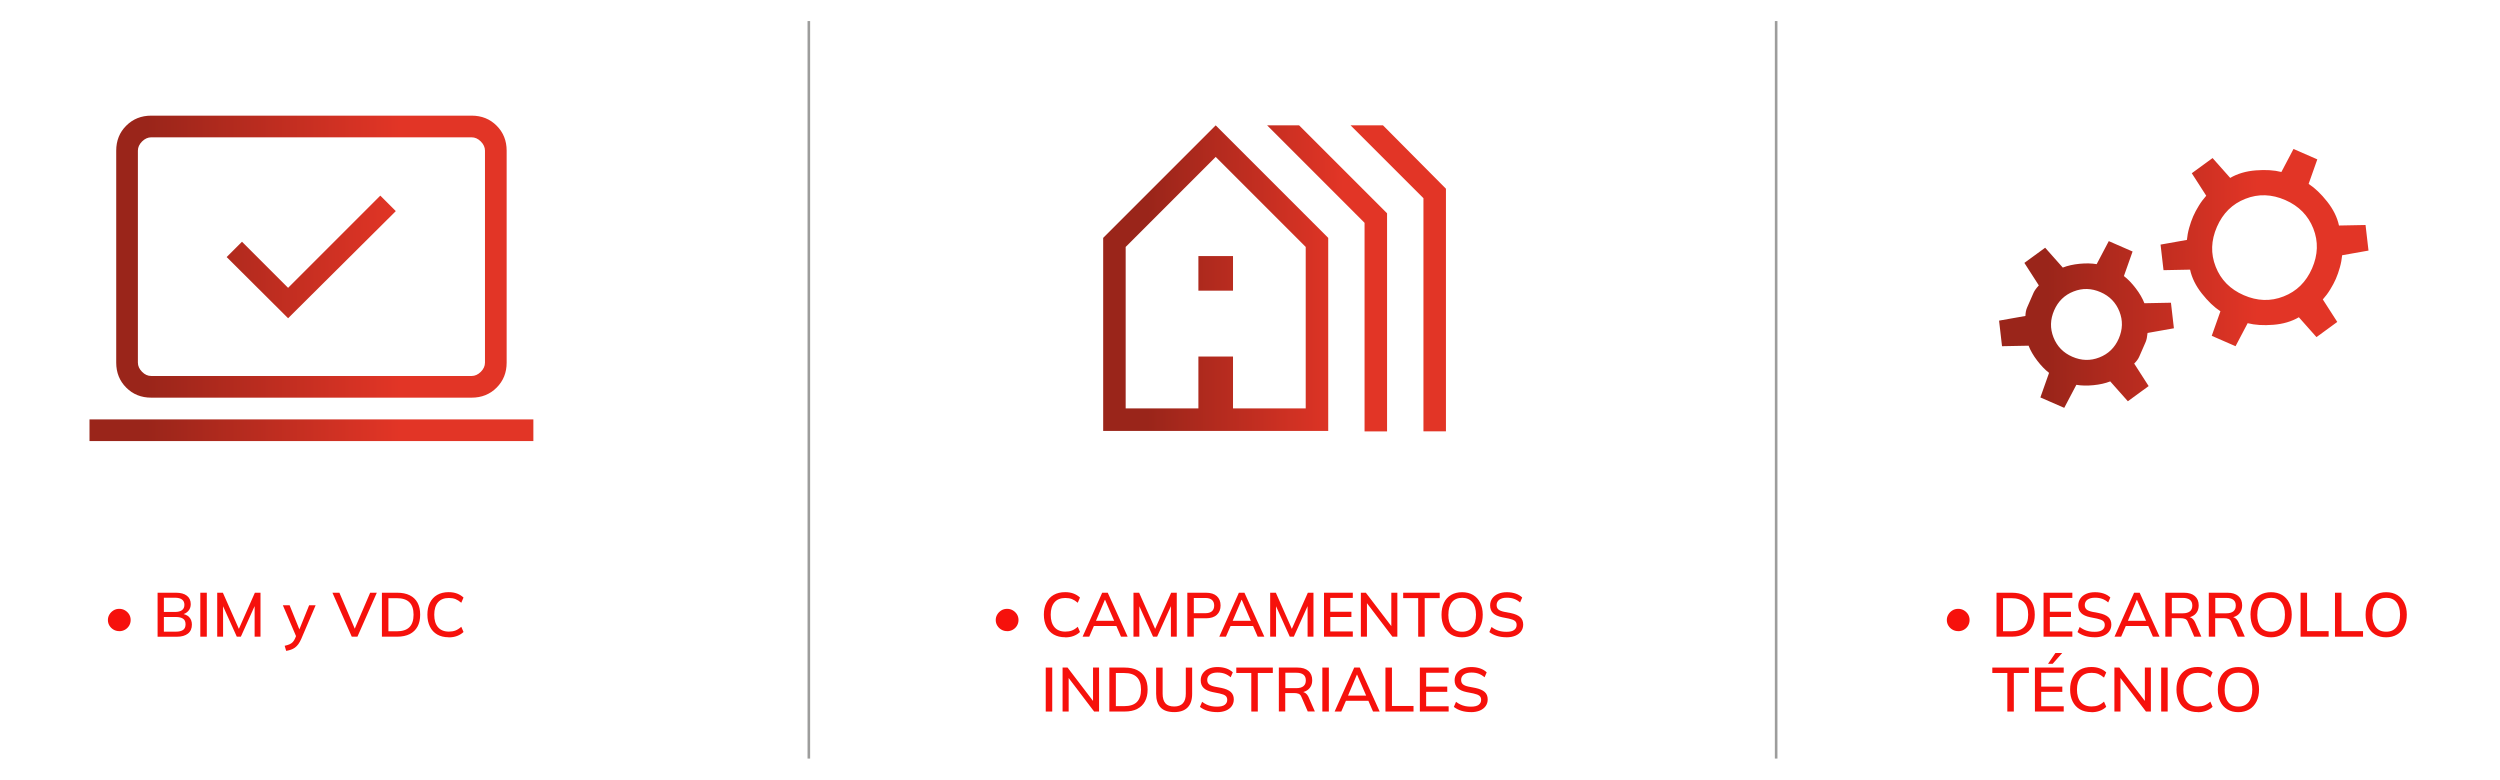 <svg xmlns="http://www.w3.org/2000/svg" xmlns:xlink="http://www.w3.org/1999/xlink" id="Capa_1" data-name="Capa 1" viewBox="0 0 481 150"><defs><linearGradient id="Degradado_sin_nombre_2" data-name="Degradado sin nombre 2" x1="17.22" y1="53.55" x2="102.62" y2="53.55" gradientUnits="userSpaceOnUse"><stop offset=".13" stop-color="#9a251a"></stop><stop offset=".7" stop-color="#e23526"></stop></linearGradient><linearGradient id="Degradado_sin_nombre_2-2" data-name="Degradado sin nombre 2" x1="212.25" y1="53.55" x2="278.2" y2="53.55" xlink:href="#Degradado_sin_nombre_2"></linearGradient><linearGradient id="Degradado_sin_nombre_2-3" data-name="Degradado sin nombre 2" x1="384.62" y1="53.55" x2="455.69" y2="53.55" xlink:href="#Degradado_sin_nombre_2"></linearGradient></defs><g><path d="M22.95,121.43c-.39,0-.76-.09-1.09-.28s-.6-.45-.8-.77-.3-.69-.3-1.09c0-.37,.09-.72,.28-1.04s.45-.59,.78-.8c.33-.21,.71-.31,1.13-.31,.39,0,.75,.09,1.08,.28,.33,.19,.59,.44,.8,.76,.2,.32,.31,.69,.31,1.11,0,.39-.1,.75-.29,1.08-.2,.33-.46,.59-.79,.78-.33,.19-.7,.29-1.1,.29Z" style="fill: #f6110c;"></path><path d="M30.32,122.5v-8.46h3.53c.91,0,1.61,.19,2.11,.58,.49,.38,.74,.92,.74,1.62,0,.52-.16,.96-.47,1.31s-.74,.59-1.28,.71v-.18c.62,.08,1.11,.3,1.45,.66,.34,.36,.52,.84,.52,1.43,0,.75-.25,1.33-.76,1.73-.51,.4-1.22,.61-2.14,.61h-3.68Zm1.21-4.76h2.12c.61,0,1.06-.12,1.37-.35,.3-.23,.46-.57,.46-1.02s-.15-.79-.46-1.02c-.3-.23-.76-.35-1.37-.35h-2.12v2.74Zm0,3.79h2.34c.57,0,1.01-.11,1.34-.32,.32-.22,.49-.58,.49-1.09s-.16-.88-.49-1.09c-.32-.21-.77-.32-1.34-.32h-2.34v2.83Z" style="fill: #f6110c;"></path><path d="M38.54,122.5v-8.46h1.25v8.46h-1.25Z" style="fill: #f6110c;"></path><path d="M41.79,122.5v-8.46h1.09l3.26,7.36h-.36l3.26-7.36h1.08v8.46h-1.13v-6.77h.4l-3.05,6.77h-.78l-3.05-6.77h.41v6.77h-1.14Z" style="fill: #f6110c;"></path><path d="M55.06,125.23l-.29-.98c.38-.08,.69-.18,.94-.29,.25-.11,.46-.26,.63-.44,.17-.18,.31-.41,.43-.69l.3-.71-.02,.49-2.63-6.16h1.3l2.04,5.04h-.32l2.04-5.04h1.25l-2.77,6.48c-.18,.4-.36,.74-.56,1.01-.2,.27-.42,.49-.65,.66-.23,.17-.49,.3-.77,.4-.28,.1-.58,.17-.91,.23Z" style="fill: #f6110c;"></path><path d="M67.68,122.5l-3.72-8.46h1.34l3.17,7.42h-.43l3.18-7.42h1.28l-3.73,8.46h-1.09Z" style="fill: #f6110c;"></path><path d="M73.48,122.5v-8.46h2.93c.95,0,1.76,.16,2.42,.49,.66,.33,1.16,.8,1.5,1.43,.34,.63,.51,1.39,.51,2.3s-.17,1.66-.51,2.29c-.34,.63-.84,1.11-1.5,1.45-.66,.33-1.47,.5-2.42,.5h-2.93Zm1.25-1.04h1.61c1.09,0,1.9-.26,2.43-.79,.53-.53,.8-1.33,.8-2.4s-.27-1.87-.8-2.39c-.53-.53-1.34-.79-2.43-.79h-1.61v6.37Z" style="fill: #f6110c;"></path><path d="M86.33,122.61c-.86,0-1.6-.18-2.21-.53-.61-.35-1.07-.85-1.4-1.51s-.49-1.42-.49-2.31,.16-1.65,.49-2.3,.79-1.15,1.4-1.5c.61-.35,1.34-.53,2.21-.53,.6,0,1.14,.09,1.61,.27s.88,.43,1.24,.77l-.43,1c-.38-.33-.76-.56-1.12-.71-.36-.14-.79-.21-1.27-.21-.91,0-1.61,.28-2.09,.84-.48,.56-.72,1.36-.72,2.39s.24,1.83,.72,2.39c.48,.56,1.18,.85,2.09,.85,.48,0,.9-.07,1.27-.21,.36-.14,.74-.38,1.12-.72l.43,1c-.35,.34-.76,.59-1.24,.77s-1.01,.27-1.61,.27Z" style="fill: #f6110c;"></path></g><g><path d="M193.77,121.43c-.39,0-.76-.09-1.09-.28-.34-.19-.6-.45-.8-.77s-.3-.69-.3-1.09c0-.37,.09-.72,.28-1.04,.19-.33,.45-.59,.78-.8,.33-.21,.71-.31,1.13-.31,.39,0,.75,.09,1.08,.28,.33,.19,.59,.44,.8,.76,.2,.32,.31,.69,.31,1.11,0,.39-.1,.75-.29,1.08s-.46,.59-.79,.78-.7,.29-1.1,.29Z" style="fill: #f6110c;"></path><path d="M204.94,122.61c-.86,0-1.6-.18-2.21-.53-.61-.35-1.07-.85-1.4-1.51-.32-.65-.49-1.42-.49-2.31s.16-1.65,.49-2.3c.32-.65,.79-1.15,1.4-1.5,.61-.35,1.34-.53,2.21-.53,.6,0,1.14,.09,1.61,.27,.47,.18,.88,.43,1.24,.77l-.43,1c-.38-.33-.76-.56-1.12-.71-.36-.14-.79-.21-1.27-.21-.91,0-1.61,.28-2.09,.84-.48,.56-.72,1.36-.72,2.39s.24,1.83,.72,2.39c.48,.56,1.18,.85,2.09,.85,.48,0,.9-.07,1.27-.21,.36-.14,.74-.38,1.12-.72l.43,1c-.35,.34-.76,.59-1.24,.77-.47,.18-1.01,.27-1.61,.27Z" style="fill: #f6110c;"></path><path d="M208.29,122.5l3.77-8.46h1.07l3.83,8.46h-1.28l-1.04-2.4,.53,.34h-5.12l.56-.34-1.04,2.4h-1.26Zm4.28-7.09l-1.82,4.31-.29-.28h4.26l-.24,.28-1.86-4.31h-.05Z" style="fill: #f6110c;"></path><path d="M218.08,122.5v-8.46h1.09l3.26,7.36h-.36l3.26-7.36h1.08v8.46h-1.13v-6.77h.4l-3.05,6.77h-.78l-3.05-6.77h.41v6.77h-1.14Z" style="fill: #f6110c;"></path><path d="M228.44,122.5v-8.46h3.59c.9,0,1.6,.22,2.08,.65,.48,.44,.73,1.04,.73,1.8s-.24,1.37-.73,1.81c-.48,.44-1.18,.66-2.08,.66h-2.34v3.53h-1.25Zm1.25-4.52h2.21c.57,0,1-.13,1.28-.38s.43-.62,.43-1.09-.14-.82-.43-1.08-.72-.38-1.28-.38h-2.21v2.94Z" style="fill: #f6110c;"></path><path d="M234.59,122.5l3.77-8.46h1.07l3.83,8.46h-1.28l-1.04-2.4,.53,.34h-5.12l.56-.34-1.04,2.4h-1.26Zm4.28-7.09l-1.82,4.31-.29-.28h4.26l-.24,.28-1.86-4.31h-.05Z" style="fill: #f6110c;"></path><path d="M244.38,122.5v-8.46h1.09l3.26,7.36h-.36l3.26-7.36h1.08v8.46h-1.13v-6.77h.4l-3.05,6.77h-.78l-3.05-6.77h.41v6.77h-1.14Z" style="fill: #f6110c;"></path><path d="M254.74,122.5v-8.46h5.54v1h-4.33v2.66h4.06v1.01h-4.06v2.78h4.33v1.01h-5.54Z" style="fill: #f6110c;"></path><path d="M261.83,122.5v-8.46h.96l5.2,6.82h-.3v-6.82h1.16v8.46h-.95l-5.18-6.82h.28v6.82h-1.16Z" style="fill: #f6110c;"></path><path d="M272.86,122.5v-7.42h-2.89v-1.04h7.03v1.04h-2.89v7.42h-1.25Z" style="fill: #f6110c;"></path><path d="M277.35,118.27c0-.89,.16-1.65,.47-2.3,.31-.65,.77-1.15,1.36-1.5,.6-.35,1.31-.53,2.13-.53s1.52,.18,2.11,.53c.59,.35,1.05,.85,1.37,1.5s.49,1.41,.49,2.29-.16,1.66-.49,2.31-.78,1.16-1.38,1.51c-.6,.36-1.3,.54-2.11,.54s-1.53-.18-2.12-.54-1.05-.86-1.36-1.51c-.32-.65-.47-1.42-.47-2.3Zm1.31,0c0,1.03,.22,1.82,.67,2.4,.45,.58,1.11,.87,1.98,.87s1.5-.29,1.97-.86,.7-1.37,.7-2.41-.23-1.83-.69-2.4c-.46-.57-1.12-.85-1.97-.85s-1.53,.29-1.98,.85c-.45,.57-.67,1.37-.67,2.4Z" style="fill: #f6110c;"></path><path d="M289.84,122.61c-.68,0-1.3-.09-1.85-.26-.55-.17-1.03-.42-1.44-.74l.42-.98c.27,.21,.55,.38,.85,.52s.6,.24,.94,.31c.33,.07,.69,.1,1.09,.1,.67,0,1.17-.12,1.48-.36,.32-.24,.47-.56,.47-.95,0-.34-.11-.6-.33-.78-.22-.18-.61-.33-1.16-.45l-1.31-.26c-.78-.16-1.35-.42-1.73-.79s-.57-.86-.57-1.49c0-.51,.14-.96,.41-1.34,.27-.38,.65-.68,1.13-.89,.48-.21,1.05-.31,1.7-.31,.6,0,1.15,.09,1.66,.26,.5,.17,.93,.43,1.27,.76l-.41,.95c-.36-.31-.74-.54-1.15-.69s-.87-.22-1.39-.22c-.62,0-1.1,.13-1.45,.38-.35,.26-.52,.6-.52,1.04,0,.35,.11,.63,.33,.83,.22,.2,.59,.35,1.1,.46l1.31,.25c.81,.17,1.4,.43,1.79,.77,.38,.35,.58,.83,.58,1.43,0,.49-.13,.92-.39,1.29-.26,.37-.63,.65-1.11,.86-.48,.2-1.05,.31-1.7,.31Z" style="fill: #f6110c;"></path><path d="M201.2,136.9v-8.46h1.25v8.46h-1.25Z" style="fill: #f6110c;"></path><path d="M204.44,136.9v-8.46h.96l5.2,6.82h-.3v-6.82h1.16v8.46h-.95l-5.18-6.82h.28v6.82h-1.16Z" style="fill: #f6110c;"></path><path d="M213.44,136.9v-8.46h2.93c.95,0,1.76,.16,2.42,.49s1.16,.8,1.5,1.43c.34,.63,.51,1.39,.51,2.3s-.17,1.66-.51,2.29-.84,1.11-1.5,1.45-1.47,.5-2.42,.5h-2.93Zm1.25-1.04h1.61c1.09,0,1.9-.26,2.43-.79,.53-.53,.8-1.33,.8-2.4s-.27-1.87-.8-2.39c-.53-.53-1.34-.79-2.43-.79h-1.61v6.37Z" style="fill: #f6110c;"></path><path d="M225.92,137.01c-1.18,0-2.05-.3-2.62-.89s-.86-1.47-.86-2.63v-5.05h1.25v5.03c0,.82,.18,1.43,.53,1.84s.92,.62,1.7,.62c.74,0,1.29-.21,1.67-.62s.56-1.03,.56-1.84v-5.03h1.22v5.05c0,1.16-.29,2.04-.88,2.63-.58,.59-1.44,.89-2.58,.89Z" style="fill: #f6110c;"></path><path d="M234.16,137.01c-.68,0-1.3-.09-1.85-.26s-1.03-.42-1.44-.74l.42-.98c.27,.21,.55,.38,.85,.52s.6,.24,.94,.31c.33,.07,.69,.1,1.09,.1,.67,0,1.17-.12,1.48-.36,.32-.24,.47-.56,.47-.95,0-.34-.11-.6-.33-.78-.22-.18-.61-.33-1.16-.45l-1.31-.26c-.78-.16-1.35-.42-1.73-.79s-.57-.86-.57-1.49c0-.51,.14-.96,.41-1.34,.27-.38,.65-.68,1.13-.89,.48-.21,1.05-.31,1.7-.31,.6,0,1.15,.09,1.66,.26,.5,.17,.93,.43,1.27,.76l-.41,.95c-.36-.31-.74-.54-1.15-.69s-.87-.22-1.39-.22c-.62,0-1.1,.13-1.45,.38-.35,.26-.52,.6-.52,1.04,0,.35,.11,.63,.33,.83,.22,.2,.59,.35,1.1,.46l1.31,.25c.81,.17,1.4,.43,1.79,.77,.38,.35,.58,.83,.58,1.43,0,.49-.13,.92-.39,1.29-.26,.37-.63,.65-1.11,.86-.48,.2-1.05,.31-1.7,.31Z" style="fill: #f6110c;"></path><path d="M240.75,136.9v-7.42h-2.89v-1.04h7.03v1.04h-2.89v7.42h-1.25Z" style="fill: #f6110c;"></path><path d="M246.05,136.9v-8.46h3.58c.9,0,1.6,.21,2.1,.64,.5,.43,.74,1.03,.74,1.79,0,.5-.11,.94-.34,1.3-.22,.36-.54,.63-.95,.82-.41,.19-.89,.28-1.44,.28l.19-.19h.32c.33,0,.62,.08,.88,.25s.47,.44,.64,.8l1.21,2.76h-1.37l-1.2-2.77c-.12-.33-.31-.54-.56-.64-.25-.1-.56-.14-.93-.14h-1.64v3.55h-1.25Zm1.25-4.5h2.12c.6,0,1.05-.13,1.36-.38,.31-.26,.46-.62,.46-1.11s-.15-.86-.46-1.1c-.31-.25-.76-.37-1.36-.37h-2.12v2.96Z" style="fill: #f6110c;"></path><path d="M254.42,136.9v-8.46h1.25v8.46h-1.25Z" style="fill: #f6110c;"></path><path d="M256.78,136.9l3.77-8.46h1.07l3.83,8.46h-1.28l-1.04-2.4,.53,.34h-5.12l.56-.34-1.04,2.4h-1.26Zm4.28-7.09l-1.82,4.31-.29-.28h4.26l-.24,.28-1.86-4.31h-.05Z" style="fill: #f6110c;"></path><path d="M266.56,136.9v-8.46h1.25v7.39h4.15v1.07h-5.4Z" style="fill: #f6110c;"></path><path d="M273.18,136.9v-8.46h5.54v1h-4.33v2.66h4.06v1.01h-4.06v2.78h4.33v1.01h-5.54Z" style="fill: #f6110c;"></path><path d="M283.01,137.01c-.68,0-1.3-.09-1.85-.26-.55-.17-1.03-.42-1.44-.74l.42-.98c.27,.21,.55,.38,.85,.52,.29,.14,.6,.24,.94,.31,.33,.07,.69,.1,1.09,.1,.67,0,1.17-.12,1.48-.36,.32-.24,.47-.56,.47-.95,0-.34-.11-.6-.33-.78s-.61-.33-1.16-.45l-1.31-.26c-.78-.16-1.35-.42-1.73-.79-.38-.36-.57-.86-.57-1.49,0-.51,.14-.96,.41-1.34,.27-.38,.65-.68,1.13-.89,.48-.21,1.05-.31,1.7-.31,.6,0,1.15,.09,1.66,.26,.5,.17,.93,.43,1.27,.76l-.41,.95c-.36-.31-.74-.54-1.15-.69-.41-.15-.87-.22-1.39-.22-.62,0-1.1,.13-1.45,.38-.35,.26-.52,.6-.52,1.04,0,.35,.11,.63,.33,.83,.22,.2,.59,.35,1.1,.46l1.31,.25c.81,.17,1.4,.43,1.79,.77s.58,.83,.58,1.43c0,.49-.13,.92-.39,1.29-.26,.37-.63,.65-1.11,.86-.48,.2-1.05,.31-1.7,.31Z" style="fill: #f6110c;"></path></g><g><path d="M376.76,121.43c-.39,0-.76-.09-1.09-.28-.34-.19-.6-.45-.8-.77s-.3-.69-.3-1.09c0-.37,.09-.72,.28-1.04,.19-.33,.45-.59,.78-.8,.33-.21,.71-.31,1.13-.31,.39,0,.75,.09,1.08,.28,.33,.19,.59,.44,.8,.76,.2,.32,.31,.69,.31,1.11,0,.39-.1,.75-.29,1.08s-.46,.59-.79,.78-.7,.29-1.1,.29Z" style="fill: #f6110c;"></path><path d="M384.13,122.5v-8.46h2.93c.95,0,1.76,.16,2.42,.49,.66,.33,1.16,.8,1.5,1.43,.34,.63,.51,1.39,.51,2.3s-.17,1.66-.51,2.29c-.34,.63-.84,1.11-1.5,1.45-.66,.33-1.47,.5-2.42,.5h-2.93Zm1.25-1.04h1.61c1.09,0,1.9-.26,2.43-.79,.53-.53,.8-1.33,.8-2.4s-.27-1.87-.8-2.39c-.53-.53-1.34-.79-2.43-.79h-1.61v6.37Z" style="fill: #f6110c;"></path><path d="M393.18,122.5v-8.46h5.54v1h-4.33v2.66h4.06v1.01h-4.06v2.78h4.33v1.01h-5.54Z" style="fill: #f6110c;"></path><path d="M403,122.61c-.68,0-1.3-.09-1.85-.26s-1.03-.42-1.44-.74l.42-.98c.27,.21,.55,.38,.85,.52s.6,.24,.94,.31c.33,.07,.69,.1,1.09,.1,.67,0,1.17-.12,1.48-.36,.32-.24,.47-.56,.47-.95,0-.34-.11-.6-.33-.78-.22-.18-.61-.33-1.16-.45l-1.31-.26c-.78-.16-1.35-.42-1.73-.79-.38-.36-.57-.86-.57-1.49,0-.51,.14-.96,.41-1.34,.27-.38,.65-.68,1.13-.89,.48-.21,1.05-.31,1.7-.31,.6,0,1.15,.09,1.66,.26,.5,.17,.93,.43,1.27,.76l-.41,.95c-.36-.31-.74-.54-1.15-.69s-.87-.22-1.39-.22c-.62,0-1.1,.13-1.45,.38s-.52,.6-.52,1.04c0,.35,.11,.63,.33,.83,.22,.2,.59,.35,1.1,.46l1.31,.25c.81,.17,1.4,.43,1.79,.77,.38,.35,.58,.83,.58,1.43,0,.49-.13,.92-.39,1.29-.26,.37-.63,.65-1.11,.86-.48,.2-1.05,.31-1.7,.31Z" style="fill: #f6110c;"></path><path d="M406.83,122.5l3.77-8.46h1.07l3.83,8.46h-1.28l-1.04-2.4,.53,.34h-5.12l.56-.34-1.04,2.4h-1.26Zm4.28-7.09l-1.82,4.31-.29-.28h4.26l-.24,.28-1.86-4.31h-.05Z" style="fill: #f6110c;"></path><path d="M416.61,122.5v-8.46h3.58c.9,0,1.6,.21,2.1,.64,.5,.43,.74,1.03,.74,1.79,0,.5-.11,.94-.34,1.3-.22,.36-.54,.63-.95,.82-.41,.19-.89,.28-1.44,.28l.19-.19h.32c.33,0,.62,.08,.88,.25s.47,.44,.64,.8l1.21,2.76h-1.37l-1.2-2.77c-.12-.33-.31-.54-.56-.64-.25-.1-.56-.14-.93-.14h-1.64v3.55h-1.25Zm1.25-4.5h2.12c.6,0,1.05-.13,1.36-.38s.46-.62,.46-1.11-.15-.86-.46-1.1-.76-.37-1.36-.37h-2.12v2.96Z" style="fill: #f6110c;"></path><path d="M424.97,122.5v-8.46h3.58c.9,0,1.6,.21,2.1,.64,.5,.43,.74,1.03,.74,1.79,0,.5-.11,.94-.34,1.3-.22,.36-.54,.63-.95,.82-.41,.19-.89,.28-1.44,.28l.19-.19h.32c.33,0,.62,.08,.88,.25,.26,.17,.47,.44,.64,.8l1.21,2.76h-1.37l-1.2-2.77c-.12-.33-.31-.54-.56-.64-.25-.1-.56-.14-.93-.14h-1.64v3.55h-1.25Zm1.25-4.5h2.12c.6,0,1.05-.13,1.36-.38,.31-.26,.46-.62,.46-1.11s-.15-.86-.46-1.1c-.31-.25-.76-.37-1.36-.37h-2.12v2.96Z" style="fill: #f6110c;"></path><path d="M432.99,118.27c0-.89,.16-1.65,.47-2.3s.77-1.15,1.36-1.5c.6-.35,1.31-.53,2.13-.53s1.52,.18,2.11,.53,1.05,.85,1.38,1.5c.32,.65,.49,1.41,.49,2.29s-.16,1.66-.49,2.31c-.32,.65-.79,1.16-1.38,1.51s-1.3,.54-2.11,.54-1.53-.18-2.12-.54c-.59-.36-1.05-.86-1.36-1.51s-.47-1.42-.47-2.3Zm1.31,0c0,1.03,.22,1.82,.67,2.4,.45,.58,1.11,.87,1.98,.87s1.5-.29,1.97-.86,.7-1.37,.7-2.41-.23-1.83-.69-2.4c-.46-.57-1.12-.85-1.97-.85s-1.53,.29-1.98,.85c-.45,.57-.67,1.37-.67,2.4Z" style="fill: #f6110c;"></path><path d="M442.63,122.5v-8.46h1.25v7.39h4.15v1.07h-5.4Z" style="fill: #f6110c;"></path><path d="M449.25,122.5v-8.46h1.25v7.39h4.15v1.07h-5.4Z" style="fill: #f6110c;"></path><path d="M455.14,118.27c0-.89,.16-1.65,.47-2.3,.31-.65,.77-1.15,1.36-1.5s1.31-.53,2.13-.53,1.52,.18,2.11,.53,1.05,.85,1.37,1.5c.32,.65,.49,1.41,.49,2.29s-.16,1.66-.49,2.31c-.32,.65-.78,1.16-1.38,1.51-.6,.36-1.3,.54-2.11,.54s-1.53-.18-2.12-.54-1.05-.86-1.36-1.51c-.32-.65-.47-1.42-.47-2.3Zm1.31,0c0,1.03,.22,1.82,.67,2.4,.45,.58,1.11,.87,1.98,.87s1.5-.29,1.97-.86,.7-1.37,.7-2.41-.23-1.83-.69-2.4c-.46-.57-1.12-.85-1.97-.85s-1.53,.29-1.98,.85c-.45,.57-.67,1.37-.67,2.4Z" style="fill: #f6110c;"></path><path d="M386.21,136.9v-7.42h-2.89v-1.04h7.03v1.04h-2.89v7.42h-1.25Z" style="fill: #f6110c;"></path><path d="M391.52,136.9v-8.46h5.54v1h-4.33v2.66h4.06v1.01h-4.06v2.78h4.33v1.01h-5.54Zm2.52-9.18l1.42-2.08h1.31l-1.84,2.08h-.89Z" style="fill: #f6110c;"></path><path d="M402.39,137.01c-.86,0-1.6-.18-2.21-.53-.61-.35-1.07-.85-1.4-1.51s-.49-1.42-.49-2.31,.16-1.65,.49-2.3,.79-1.15,1.4-1.5c.61-.35,1.34-.53,2.21-.53,.6,0,1.14,.09,1.61,.27s.88,.43,1.24,.77l-.43,1c-.38-.33-.76-.56-1.12-.71-.37-.14-.79-.21-1.27-.21-.91,0-1.61,.28-2.09,.84s-.72,1.36-.72,2.39,.24,1.83,.72,2.39,1.18,.85,2.09,.85c.48,0,.9-.07,1.27-.21,.36-.14,.74-.38,1.12-.72l.43,1c-.35,.34-.76,.59-1.24,.77s-1.01,.27-1.61,.27Z" style="fill: #f6110c;"></path><path d="M406.81,136.9v-8.46h.96l5.2,6.82h-.3v-6.82h1.16v8.46h-.95l-5.18-6.82h.28v6.82h-1.16Z" style="fill: #f6110c;"></path><path d="M415.81,136.9v-8.46h1.25v8.46h-1.25Z" style="fill: #f6110c;"></path><path d="M422.85,137.01c-.86,0-1.6-.18-2.21-.53-.61-.35-1.07-.85-1.4-1.51-.32-.65-.49-1.42-.49-2.31s.16-1.65,.49-2.3c.32-.65,.79-1.15,1.4-1.5,.61-.35,1.34-.53,2.21-.53,.6,0,1.14,.09,1.61,.27,.47,.18,.88,.43,1.24,.77l-.43,1c-.38-.33-.76-.56-1.12-.71-.36-.14-.79-.21-1.27-.21-.91,0-1.61,.28-2.09,.84-.48,.56-.72,1.36-.72,2.39s.24,1.83,.72,2.39c.48,.56,1.18,.85,2.09,.85,.48,0,.9-.07,1.27-.21,.36-.14,.74-.38,1.12-.72l.43,1c-.35,.34-.76,.59-1.24,.77-.47,.18-1.01,.27-1.61,.27Z" style="fill: #f6110c;"></path><path d="M426.71,132.67c0-.89,.16-1.65,.47-2.3,.31-.65,.77-1.15,1.36-1.5s1.31-.53,2.13-.53,1.52,.18,2.11,.53,1.05,.85,1.37,1.5,.49,1.41,.49,2.29-.16,1.66-.49,2.31-.78,1.16-1.38,1.51-1.3,.54-2.11,.54-1.53-.18-2.12-.54-1.05-.86-1.36-1.51c-.32-.65-.47-1.42-.47-2.3Zm1.31,0c0,1.03,.22,1.82,.67,2.4,.45,.58,1.11,.87,1.98,.87s1.5-.29,1.97-.86c.46-.57,.7-1.37,.7-2.41s-.23-1.83-.69-2.4c-.46-.57-1.12-.85-1.97-.85s-1.53,.29-1.98,.85c-.45,.57-.67,1.37-.67,2.4Z" style="fill: #f6110c;"></path></g><path d="M55.43,61.23l20.72-20.61-2.98-2.98-17.74,17.74-8.87-8.87-2.95,2.95,11.82,11.77Zm-38.21,23.63v-4.17H102.62v4.17H17.22Zm11.88-8.35c-1.92,0-3.53-.64-4.81-1.93-1.29-1.29-1.93-2.89-1.93-4.81V28.99c0-1.92,.64-3.53,1.93-4.81,1.29-1.29,2.89-1.93,4.81-1.93h61.64c1.92,0,3.53,.64,4.81,1.93,1.29,1.29,1.93,2.89,1.93,4.81v40.78c0,1.92-.64,3.52-1.93,4.81-1.29,1.29-2.89,1.93-4.81,1.93H29.1Zm0-4.17h61.64c.64,0,1.23-.27,1.77-.8,.53-.53,.8-1.12,.8-1.77V28.99c0-.64-.27-1.23-.8-1.77-.53-.53-1.12-.8-1.77-.8H29.1c-.64,0-1.23,.27-1.77,.8-.53,.54-.8,1.12-.8,1.77v40.78c0,.64,.27,1.23,.8,1.77s1.12,.8,1.77,.8Zm-2.57,0v0Z" style="fill: url(#Degradado_sin_nombre_2);"></path><path d="M230.57,55.93h6.66v-6.66h-6.66v6.66Zm35.52-31.81h-6.24l14.02,14.01v44.86h4.33V36.31l-12.11-12.19Zm-53.84,21.65v37.14h43.3V45.77l-21.65-21.65-21.65,21.65Zm38.97,32.81h-13.99v-9.99h-6.66v9.99h-13.99v-31.07l17.32-17.32,17.32,17.32v31.07Zm-7.42-54.46l18.74,18.75v40.13h4.33V41.04l-16.92-16.92h-6.15Z" style="fill: url(#Degradado_sin_nombre_2-2);"></path><path d="M392.57,76.46l1.67-4.72c-.78-.6-1.54-1.39-2.28-2.36-.74-.97-1.3-1.93-1.66-2.87l-5.11,.1-.57-4.92,5.07-.9c.02-.64,.13-1.18,.32-1.61l1.25-2.86c.17-.38,.5-.85,1.01-1.41l-2.78-4.33,4-2.92,3.39,3.82c.94-.37,2.02-.61,3.24-.73,1.22-.12,2.31-.09,3.28,.07l2.33-4.43,4.58,2-1.67,4.72c.78,.6,1.54,1.39,2.28,2.36,.74,.97,1.3,1.93,1.66,2.87l5.11-.1,.57,4.92-5.07,.9c-.07,.75-.19,1.31-.35,1.7l-1.25,2.86c-.19,.44-.51,.88-.97,1.33l2.78,4.33-4,2.92-3.39-3.82c-.94,.37-2.02,.61-3.24,.73-1.22,.12-2.31,.09-3.28-.07l-2.33,4.43-4.58-2Zm6.15-7.82c1.74,.76,3.48,.81,5.2,.13,1.72-.67,2.97-1.88,3.73-3.63s.81-3.48,.13-5.2-1.88-2.97-3.63-3.73-3.48-.81-5.2-.13c-1.72,.67-2.97,1.88-3.73,3.63s-.81,3.48-.13,5.2,1.88,2.97,3.63,3.73Zm26.82-4.03l1.67-4.72c-1.21-.79-2.4-1.93-3.57-3.41-1.17-1.48-1.93-3.02-2.27-4.6l-5.11,.1-.57-4.92,5.07-.9c.07-.75,.21-1.53,.44-2.34s.48-1.54,.77-2.2,.65-1.34,1.09-2.05c.44-.72,.92-1.35,1.42-1.91l-2.78-4.33,4-2.92,3.39,3.82c1.4-.82,3.04-1.3,4.92-1.45s3.53-.05,4.93,.31l2.33-4.43,4.58,2-1.67,4.72c1.21,.79,2.4,1.93,3.57,3.41s1.93,3.02,2.27,4.6l5.11-.1,.57,4.92-5.07,.9c-.07,.75-.21,1.53-.44,2.34s-.48,1.54-.77,2.2-.65,1.34-1.09,2.05c-.44,.72-.92,1.35-1.42,1.91l2.78,4.33-4,2.92-3.39-3.82c-1.4,.82-3.04,1.3-4.92,1.45s-3.53,.05-4.93-.31l-2.33,4.43-4.58-2Zm6.15-7.82c2.61,1.14,5.18,1.23,7.68,.24,2.51-.98,4.33-2.78,5.47-5.39,1.14-2.61,1.23-5.18,.24-7.68s-2.78-4.33-5.39-5.47-5.18-1.23-7.68-.24c-2.51,.98-4.33,2.78-5.47,5.39-1.14,2.61-1.23,5.18-.24,7.68,.98,2.51,2.78,4.33,5.39,5.47Z" style="fill: url(#Degradado_sin_nombre_2-3);"></path><line x1="155.62" y1="4.05" x2="155.62" y2="145.95" style="fill: none; stroke: #9d9d9c; stroke-miterlimit: 10; stroke-width: .5px;"></line><line x1="341.73" y1="4.05" x2="341.73" y2="145.95" style="fill: none; stroke: #9d9d9c; stroke-miterlimit: 10; stroke-width: .5px;"></line></svg>